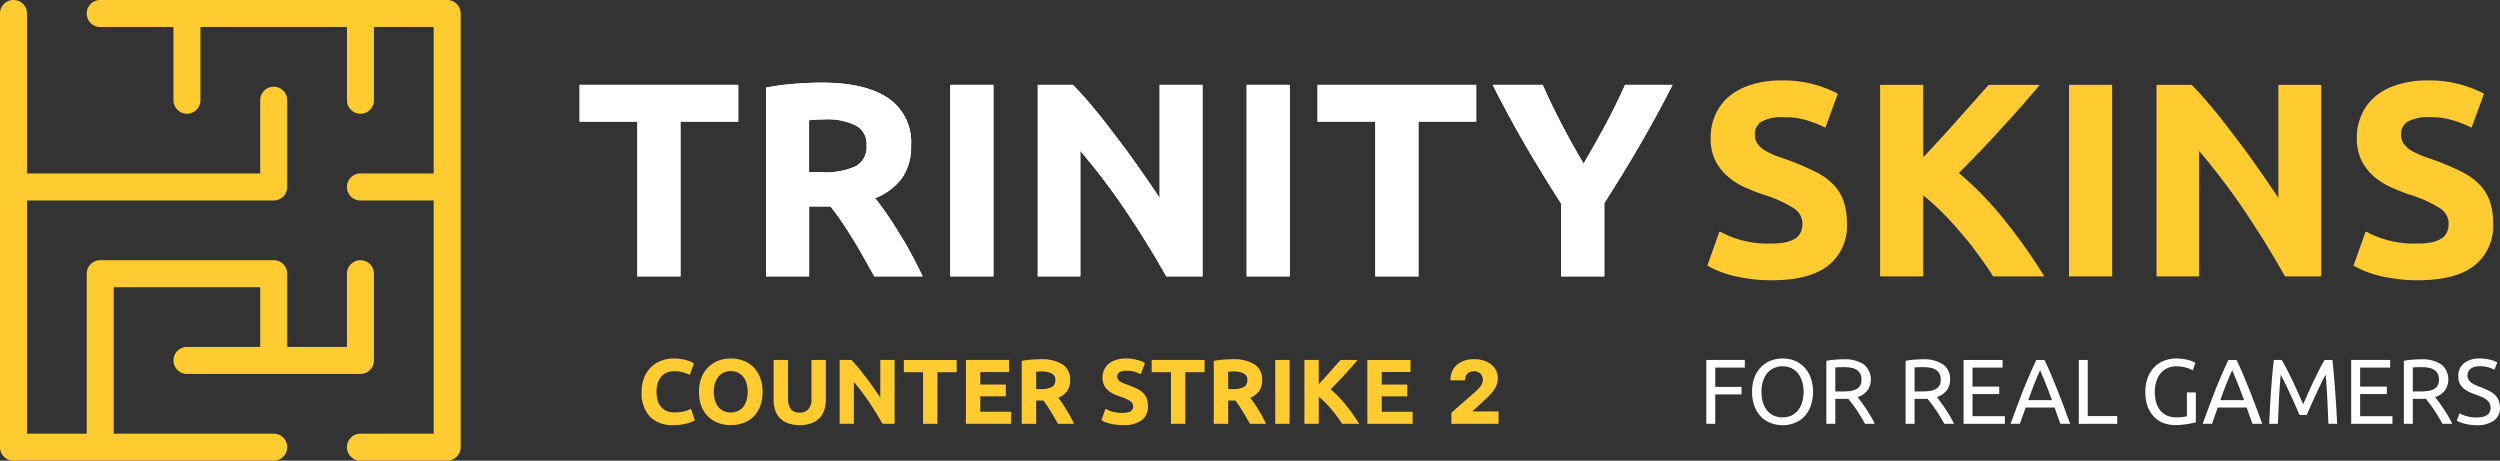 <svg id="site_logo_cs2" data-name="site_logo cs2" xmlns="http://www.w3.org/2000/svg" width="271.345" height="50" viewBox="0 0 271.345 50">
  <rect x="0" y="0" width="271.345" height="50" fill="#333333" stroke="none"/>
  <path id="Контур_16341" data-name="Контур 16341" d="M48.535,0H10.879a1.465,1.465,0,0,0,0,2.93h7.949v7.949a1.465,1.465,0,0,0,2.93,0V2.93h15.9v7.949a1.465,1.465,0,0,0,2.93,0V2.93H47.07v15.9H39.121a1.465,1.465,0,0,0,0,2.93H47.07V47.07H39.121a1.465,1.465,0,0,0,0,2.93h9.414A1.465,1.465,0,0,0,50,48.535h0V1.465A1.465,1.465,0,0,0,48.535,0Z" fill="#fecc30"/>
  <path id="Контур_16342" data-name="Контур 16342" d="M39.121,28.242a1.465,1.465,0,0,0-1.465,1.465v7.949H31.172V29.707a1.465,1.465,0,0,0-1.465-1.465H10.879a1.465,1.465,0,0,0-1.465,1.465V47.07H2.93V21.758H29.707a1.465,1.465,0,0,0,1.465-1.465V10.879a1.465,1.465,0,0,0-2.93,0v7.949H2.93V1.465a1.465,1.465,0,0,0-2.93,0v47.07H0A1.465,1.465,0,0,0,1.465,50H29.707a1.465,1.465,0,1,0,0-2.93H12.344v-15.9h15.9v6.484H20.293a1.465,1.465,0,1,0,0,2.93H39.121a1.465,1.465,0,0,0,1.465-1.465V29.707A1.465,1.465,0,0,0,39.121,28.242Z" fill="#fecc30"/>
  <path id="Контур_16343" data-name="Контур 16343" d="M80.128,9.21V13.2h-6.27V30h-4.68V13.2h-6.27V9.21Z" fill="#fff"/>
  <path id="Контур_16344" data-name="Контур 16344" d="M80.128,9.21V13.2h-6.27V30h-4.68V13.2h-6.27V9.21Z" fill="#fff"/>
  <path id="Контур_16345" data-name="Контур 16345" d="M89.225,8.97q4.68,0,7.17,1.68a5.749,5.749,0,0,1,2.49,5.16,5.854,5.854,0,0,1-1.02,3.57,6.564,6.564,0,0,1-2.88,2.13q.63.78,1.32,1.8.69.99,1.35,2.1.69,1.08,1.32,2.28.63,1.17,1.17,2.31H94.9q-.57-1.02-1.17-2.07-.57-1.05-1.2-2.04-.6-.99-1.2-1.86a18.956,18.956,0,0,0-1.2-1.62h-2.31V30h-4.68V9.51a26.553,26.553,0,0,1,3.15-.42Q87.935,8.97,89.225,8.97Zm.27,3.99q-.51,0-.93.03l-.75.06v5.64h1.32a7.971,7.971,0,0,0,3.78-.66,2.386,2.386,0,0,0,1.14-2.25,2.248,2.248,0,0,0-1.17-2.16A6.912,6.912,0,0,0,89.5,12.96Z" fill="#fff"/>
  <path id="Контур_16346" data-name="Контур 16346" d="M89.225,8.97q4.68,0,7.17,1.68a5.749,5.749,0,0,1,2.49,5.16,5.854,5.854,0,0,1-1.02,3.57,6.564,6.564,0,0,1-2.88,2.13q.63.78,1.32,1.8.69.99,1.35,2.1.69,1.08,1.32,2.28.63,1.17,1.17,2.31H94.9q-.57-1.02-1.17-2.07-.57-1.05-1.2-2.04-.6-.99-1.2-1.86a18.956,18.956,0,0,0-1.2-1.62h-2.31V30h-4.68V9.51a26.553,26.553,0,0,1,3.15-.42Q87.935,8.97,89.225,8.97Zm.27,3.99q-.51,0-.93.03l-.75.06v5.64h1.32a7.971,7.971,0,0,0,3.78-.66,2.386,2.386,0,0,0,1.14-2.25,2.248,2.248,0,0,0-1.17-2.16A6.912,6.912,0,0,0,89.5,12.96Z" fill="#fff"/>
  <path id="Контур_16347" data-name="Контур 16347" d="M103.145,9.21h4.68V30h-4.68Z" fill="#fff"/>
  <path id="Контур_16348" data-name="Контур 16348" d="M103.145,9.21h4.68V30h-4.68Z" fill="#fff"/>
  <path id="Контур_16349" data-name="Контур 16349" d="M126.587,30q-2.01-3.57-4.35-7.05a71.648,71.648,0,0,0-4.98-6.57V30h-4.62V9.21h3.81q.99.99,2.19,2.43t2.43,3.09q1.26,1.62,2.49,3.39,1.23,1.74,2.31,3.36V9.21h4.65V30Z" fill="#fff"/>
  <path id="Контур_16350" data-name="Контур 16350" d="M126.587,30q-2.01-3.57-4.35-7.05a71.648,71.648,0,0,0-4.98-6.57V30h-4.62V9.21h3.81q.99.99,2.19,2.43t2.43,3.09q1.26,1.62,2.49,3.39,1.23,1.74,2.31,3.36V9.21h4.65V30Z" fill="#fff"/>
  <path id="Контур_16351" data-name="Контур 16351" d="M135.313,9.21h4.68V30h-4.68Z" fill="#fff"/>
  <path id="Контур_16352" data-name="Контур 16352" d="M135.313,9.21h4.68V30h-4.68Z" fill="#fff"/>
  <path id="Контур_16353" data-name="Контур 16353" d="M160.225,9.21V13.2h-6.27V30h-4.68V13.2h-6.27V9.21Z" fill="#fff"/>
  <path id="Контур_16354" data-name="Контур 16354" d="M160.225,9.21V13.2h-6.27V30h-4.68V13.2h-6.27V9.21Z" fill="#fff"/>
  <path id="Контур_16355" data-name="Контур 16355" d="M171.878,17.76q1.26-2.13,2.4-4.26t2.1-4.29h5.16q-1.71,3.36-3.54,6.51t-3.87,6.33V30h-4.68V22.11q-2.04-3.18-3.9-6.36-1.83-3.18-3.54-6.54h5.43q.96,2.16,2.07,4.29T171.878,17.76Z" fill="#fff"/>
  <path id="Контур_16356" data-name="Контур 16356" d="M171.878,17.76q1.26-2.13,2.4-4.26t2.1-4.29h5.16q-1.71,3.36-3.54,6.51t-3.87,6.33V30h-4.68V22.11q-2.04-3.18-3.9-6.36-1.83-3.18-3.54-6.54h5.43q.96,2.16,2.07,4.29T171.878,17.76Z" fill="#fff"/>
  <path id="Контур_16357" data-name="Контур 16357" d="M192.271,26.43a7.192,7.192,0,0,0,1.62-.15,3.445,3.445,0,0,0,1.05-.45,1.6,1.6,0,0,0,.54-.69,2.407,2.407,0,0,0,.15-.87,1.973,1.973,0,0,0-.96-1.68,13.239,13.239,0,0,0-3.3-1.47q-1.02-.36-2.04-.81a8.167,8.167,0,0,1-1.83-1.17,5.847,5.847,0,0,1-1.32-1.71,5.451,5.451,0,0,1-.51-2.46,5.955,5.955,0,0,1,.54-2.58,5.505,5.505,0,0,1,1.53-1.98,6.81,6.81,0,0,1,2.4-1.23,10.439,10.439,0,0,1,3.18-.45,12.715,12.715,0,0,1,6.15,1.44l-1.35,3.69a11.653,11.653,0,0,0-1.95-.78,7.914,7.914,0,0,0-2.55-.36,4.668,4.668,0,0,0-2.43.48,1.542,1.542,0,0,0-.72,1.41,1.646,1.646,0,0,0,.27.96,2.88,2.88,0,0,0,.75.72,10.087,10.087,0,0,0,1.14.57q.66.24,1.44.51a28.464,28.464,0,0,1,2.82,1.2,7.037,7.037,0,0,1,1.98,1.35,4.858,4.858,0,0,1,1.2,1.83,7.353,7.353,0,0,1,.39,2.55,5.458,5.458,0,0,1-2.04,4.53q-2.04,1.59-6.15,1.59a15.643,15.643,0,0,1-2.49-.18,15.092,15.092,0,0,1-1.98-.39,12.424,12.424,0,0,1-1.47-.51q-.6-.27-1.02-.51l1.32-3.72a10.79,10.79,0,0,0,5.64,1.32Z" fill="#fecc30"/>
  <path id="Контур_16358" data-name="Контур 16358" d="M216.332,30q-.63-1.02-1.5-2.19a28.358,28.358,0,0,0-1.86-2.37q-.99-1.2-2.07-2.28a21.13,21.13,0,0,0-2.16-1.95V30h-4.68V9.21h4.68v7.86q1.83-1.92,3.66-3.99,1.86-2.1,3.45-3.87h5.55q-2.13,2.52-4.29,4.86-2.13,2.34-4.5,4.71a35.123,35.123,0,0,1,4.8,4.92,57.578,57.578,0,0,1,4.47,6.3Z" fill="#fecc30"/>
  <path id="Контур_16359" data-name="Контур 16359" d="M224.57,9.21h4.68V30h-4.68Z" fill="#fecc30"/>
  <path id="Контур_16360" data-name="Контур 16360" d="M248.012,30q-2.01-3.57-4.35-7.05a71.648,71.648,0,0,0-4.98-6.57V30h-4.62V9.21h3.81q.99.99,2.19,2.43t2.43,3.09q1.26,1.62,2.49,3.39,1.23,1.74,2.31,3.36V9.21h4.65V30Z" fill="#fecc30"/>
  <path id="Контур_16361" data-name="Контур 16361" d="M262.408,26.43a7.192,7.192,0,0,0,1.62-.15,3.445,3.445,0,0,0,1.05-.45,1.6,1.6,0,0,0,.54-.69,2.407,2.407,0,0,0,.15-.87,1.973,1.973,0,0,0-.96-1.68,13.239,13.239,0,0,0-3.3-1.47q-1.02-.36-2.04-.81a8.168,8.168,0,0,1-1.83-1.17,5.847,5.847,0,0,1-1.32-1.71,5.451,5.451,0,0,1-.51-2.46,5.955,5.955,0,0,1,.54-2.58,5.505,5.505,0,0,1,1.53-1.98,6.81,6.81,0,0,1,2.4-1.23,10.438,10.438,0,0,1,3.18-.45,12.715,12.715,0,0,1,6.15,1.44l-1.35,3.69a11.652,11.652,0,0,0-1.95-.78,7.914,7.914,0,0,0-2.55-.36,4.668,4.668,0,0,0-2.43.48,1.542,1.542,0,0,0-.72,1.41,1.646,1.646,0,0,0,.27.96,2.88,2.88,0,0,0,.75.72,10.086,10.086,0,0,0,1.14.57q.66.24,1.44.51a28.467,28.467,0,0,1,2.82,1.2,7.037,7.037,0,0,1,1.98,1.35,4.858,4.858,0,0,1,1.2,1.83,7.353,7.353,0,0,1,.39,2.55,5.458,5.458,0,0,1-2.04,4.53q-2.04,1.59-6.15,1.59a15.643,15.643,0,0,1-2.49-.18,15.093,15.093,0,0,1-1.98-.39,12.424,12.424,0,0,1-1.47-.51q-.6-.27-1.02-.51l1.32-3.72a10.79,10.79,0,0,0,5.64,1.32Z" fill="#fecc30"/>
  <path id="Контур_16362" data-name="Контур 16362" d="M185.2,46V39.07h4.18v.83h-3.21v2.09h2.85v.82h-2.85V46Z" fill="#fff"/>
  <path id="Контур_16363" data-name="Контур 16363" d="M190.167,42.53a4.386,4.386,0,0,1,.26-1.57,3.289,3.289,0,0,1,.72-1.13,3.008,3.008,0,0,1,1.06-.69,3.627,3.627,0,0,1,1.29-.23,3.434,3.434,0,0,1,1.26.23,2.908,2.908,0,0,1,1.05.69,3.171,3.171,0,0,1,.71,1.13,4.7,4.7,0,0,1,0,3.14,3.276,3.276,0,0,1-.71,1.14,2.974,2.974,0,0,1-1.05.68,3.436,3.436,0,0,1-1.26.23,3.629,3.629,0,0,1-1.29-.23,3.078,3.078,0,0,1-1.06-.68,3.4,3.4,0,0,1-.72-1.14A4.387,4.387,0,0,1,190.167,42.53Zm1.02,0a3.888,3.888,0,0,0,.16,1.15,2.634,2.634,0,0,0,.45.87,2.106,2.106,0,0,0,.72.56,2.354,2.354,0,0,0,.96.19,2.283,2.283,0,0,0,.95-.19,2.007,2.007,0,0,0,.71-.56,2.524,2.524,0,0,0,.46-.87,3.888,3.888,0,0,0,.16-1.15,3.788,3.788,0,0,0-.16-1.14,2.514,2.514,0,0,0-.46-.88,1.908,1.908,0,0,0-.71-.55,2.183,2.183,0,0,0-.95-.2,2.25,2.25,0,0,0-.96.2,2,2,0,0,0-.72.55,2.621,2.621,0,0,0-.45.88A3.788,3.788,0,0,0,191.187,42.53Z" fill="#fff"/>
  <path id="Контур_16364" data-name="Контур 16364" d="M201.62,43.1q.161.2.4.53t.51.72q.26.39.51.82a7.84,7.84,0,0,1,.44.83h-1.06q-.2-.38-.44-.77t-.47-.74q-.24-.36-.48-.67t-.42-.54q-.131.01-.27.01H199.2V46h-.97V39.17a5.149,5.149,0,0,1,.91-.13q.51-.04.93-.04a3.763,3.763,0,0,1,2.22.55,2.106,2.106,0,0,1,.4,2.82A2.124,2.124,0,0,1,201.62,43.1Zm-1.47-3.25q-.619,0-.95.03v2.61h.69a7.323,7.323,0,0,0,.9-.05,1.992,1.992,0,0,0,.67-.19,1.018,1.018,0,0,0,.43-.39,1.352,1.352,0,0,0,.15-.68,1.284,1.284,0,0,0-.15-.65,1.1,1.1,0,0,0-.41-.41,1.728,1.728,0,0,0-.6-.21A4.205,4.205,0,0,0,200.15,39.85Z" fill="#fff"/>
  <path id="Контур_16365" data-name="Контур 16365" d="M210.224,43.1c.106.133.24.31.4.53s.336.453.51.72.343.533.51.82a7.84,7.84,0,0,1,.44.83h-1.06q-.2-.38-.44-.77c-.154-.26-.31-.507-.47-.74s-.32-.463-.48-.67-.294-.387-.42-.54q-.131.01-.27.01H207.8V46h-.97V39.17a5.135,5.135,0,0,1,.91-.13q.51-.04.93-.04a3.763,3.763,0,0,1,2.22.55,1.885,1.885,0,0,1,.77,1.64,1.906,1.906,0,0,1-.37,1.18A2.124,2.124,0,0,1,210.224,43.1Zm-1.47-3.25c-.414,0-.73.01-.95.03v2.61h.69a7.323,7.323,0,0,0,.9-.05,2,2,0,0,0,.67-.19,1.024,1.024,0,0,0,.43-.39,1.353,1.353,0,0,0,.15-.68,1.285,1.285,0,0,0-.15-.65,1.1,1.1,0,0,0-.41-.41,1.728,1.728,0,0,0-.6-.21A4.2,4.2,0,0,0,208.754,39.85Z" fill="#fff"/>
  <path id="Контур_16366" data-name="Контур 16366" d="M213.123,46V39.07h4.23v.83h-3.26v2.06h2.9v.81h-2.9v2.4h3.51V46Z" fill="#fff"/>
  <path id="Контур_16367" data-name="Контур 16367" d="M223.632,46q-.171-.45-.32-.88c-.1-.293-.2-.59-.31-.89h-3.14l-.63,1.77h-1.01q.4-1.1.75-2.03t.68-1.78q.339-.84.67-1.6t.69-1.52h.89q.36.75.69,1.52t.66,1.6q.339.84.69,1.78t.75,2.03Zm-.91-2.57q-.321-.87-.64-1.68t-.65-1.57q-.351.75-.67,1.57t-.62,1.68Z" fill="#fff"/>
  <path id="Контур_16368" data-name="Контур 16368" d="M229.8,45.16V46h-4.17V39.07h.97v6.09Z" fill="#fff"/>
  <path id="Контур_16369" data-name="Контур 16369" d="M237.362,42.59h.97v3.24a3.592,3.592,0,0,1-.35.09c-.146.033-.32.067-.52.1s-.406.06-.64.08a6.259,6.259,0,0,1-.71.04,3.554,3.554,0,0,1-1.33-.24,2.833,2.833,0,0,1-1.03-.7,3.231,3.231,0,0,1-.67-1.13,4.745,4.745,0,0,1-.23-1.54,4.243,4.243,0,0,1,.26-1.54,3.4,3.4,0,0,1,.72-1.14,3.023,3.023,0,0,1,1.05-.7,3.52,3.52,0,0,1,1.3-.24,5.091,5.091,0,0,1,.83.06,4.739,4.739,0,0,1,.63.14,2.744,2.744,0,0,1,.42.16,2,2,0,0,1,.23.12l-.31.81a2.527,2.527,0,0,0-.77-.31,3.727,3.727,0,0,0-.98-.13,2.424,2.424,0,0,0-.97.19,2.077,2.077,0,0,0-.74.55,2.65,2.65,0,0,0-.47.88,3.635,3.635,0,0,0-.17,1.15,4.278,4.278,0,0,0,.14,1.13,2.6,2.6,0,0,0,.44.88,2.086,2.086,0,0,0,.73.56,2.473,2.473,0,0,0,1.03.2,5.322,5.322,0,0,0,.71-.04,3.711,3.711,0,0,0,.43-.09Z" fill="#fff"/>
  <path id="Контур_16370" data-name="Контур 16370" d="M244.481,46q-.17-.45-.32-.88t-.31-.89h-3.14l-.63,1.77h-1.01q.4-1.1.75-2.03t.68-1.78q.34-.84.67-1.6t.69-1.52h.89q.36.75.69,1.52t.66,1.6q.341.84.69,1.78t.75,2.03Zm-.91-2.57q-.319-.87-.64-1.68t-.65-1.57q-.35.75-.67,1.57t-.62,1.68Z" fill="#fff"/>
  <path id="Контур_16371" data-name="Контур 16371" d="M249.592,45.04q-.1-.24-.27-.61c-.107-.247-.223-.513-.35-.8s-.263-.58-.41-.88-.273-.593-.4-.86-.247-.517-.36-.73-.193-.377-.26-.49q-.11,1.18-.18,2.56t-.12,2.77h-.95q.04-.9.09-1.81t.11-1.8q.07-.89.14-1.73t.17-1.59h.85q.27.44.58,1.04t.62,1.26q.311.65.6,1.31l.53,1.19.53-1.19q.29-.66.6-1.31t.62-1.26q.311-.6.58-1.04h.85q.341,3.35.51,6.93h-.95q-.05-1.4-.12-2.77t-.18-2.56q-.1.17-.27.49c-.107.213-.223.457-.35.73s-.263.553-.41.86-.273.593-.4.88-.247.553-.36.8-.193.45-.26.61Z" fill="#fff"/>
  <path id="Контур_16372" data-name="Контур 16372" d="M255.193,46V39.07h4.23v.83h-3.26v2.06h2.9v.81h-2.9v2.4h3.51V46Z" fill="#fff"/>
  <path id="Контур_16373" data-name="Контур 16373" d="M264.3,43.1q.161.2.4.53t.51.72q.26.39.51.82a7.84,7.84,0,0,1,.44.83H265.1q-.2-.38-.44-.77t-.47-.74q-.24-.36-.48-.67t-.42-.54q-.131.01-.27.01h-1.14V46h-.97V39.17a5.148,5.148,0,0,1,.91-.13q.51-.04.93-.04a3.763,3.763,0,0,1,2.22.55,2.106,2.106,0,0,1,.4,2.82A2.123,2.123,0,0,1,264.3,43.1Zm-1.47-3.25q-.619,0-.95.03v2.61h.69a7.323,7.323,0,0,0,.9-.05,1.992,1.992,0,0,0,.67-.19,1.018,1.018,0,0,0,.43-.39,1.353,1.353,0,0,0,.15-.68,1.285,1.285,0,0,0-.15-.65,1.1,1.1,0,0,0-.41-.41,1.728,1.728,0,0,0-.6-.21A4.205,4.205,0,0,0,262.826,39.85Z" fill="#fff"/>
  <path id="Контур_16374" data-name="Контур 16374" d="M268.8,45.31q1.52,0,1.52-1.04a.988.988,0,0,0-.14-.54,1.185,1.185,0,0,0-.36-.39,2.354,2.354,0,0,0-.53-.29q-.29-.12-.62-.24a7.135,7.135,0,0,1-.72-.29,2.752,2.752,0,0,1-.59-.39,1.777,1.777,0,0,1-.4-.54,1.821,1.821,0,0,1-.14-.75,1.738,1.738,0,0,1,.62-1.42,2.614,2.614,0,0,1,1.71-.51,4.3,4.3,0,0,1,1.14.14,2.537,2.537,0,0,1,.76.29l-.31.79a2.6,2.6,0,0,0-.63-.25,3.181,3.181,0,0,0-.96-.13,2.138,2.138,0,0,0-.52.06,1.333,1.333,0,0,0-.42.18.919.919,0,0,0-.29.31.869.869,0,0,0-.1.43.929.929,0,0,0,.11.47,1.144,1.144,0,0,0,.31.34,2.979,2.979,0,0,0,.46.26q.27.12.59.24.45.18.82.36a2.568,2.568,0,0,1,.65.43,1.678,1.678,0,0,1,.43.6,2.052,2.052,0,0,1,.15.83,1.629,1.629,0,0,1-.67,1.4,3.09,3.09,0,0,1-1.87.49,4.5,4.5,0,0,1-.76-.06,5.837,5.837,0,0,1-.61-.12q-.27-.08-.47-.16t-.3-.15l.29-.8a4.388,4.388,0,0,0,.7.29A3.6,3.6,0,0,0,268.8,45.31Z" fill="#fff"/>
  <path id="Контур_16375" data-name="Контур 16375" d="M73.1,46.14a3.385,3.385,0,0,1-2.58-.94,3.76,3.76,0,0,1-.88-2.67,4.066,4.066,0,0,1,.27-1.53,3.245,3.245,0,0,1,.74-1.14,3.061,3.061,0,0,1,1.12-.71,4.04,4.04,0,0,1,1.41-.24,4.957,4.957,0,0,1,1.43.22,2.794,2.794,0,0,1,.45.17q.18.09.26.14l-.45,1.26a3.741,3.741,0,0,0-.75-.29,3.5,3.5,0,0,0-.96-.12,2.176,2.176,0,0,0-.71.12,1.618,1.618,0,0,0-.61.39,1.9,1.9,0,0,0-.42.68,2.875,2.875,0,0,0-.16,1.02,3.882,3.882,0,0,0,.1.9,2.009,2.009,0,0,0,.34.71,1.724,1.724,0,0,0,.62.48,2.246,2.246,0,0,0,.92.17,4.2,4.2,0,0,0,.61-.04q.27-.04.48-.09a2.958,2.958,0,0,0,.37-.13q.16-.07.29-.13l.43,1.25a3.657,3.657,0,0,1-.93.36A5.423,5.423,0,0,1,73.1,46.14Z" fill="#fecc30"/>
  <path id="Контур_16376" data-name="Контур 16376" d="M77.476,42.53a3.273,3.273,0,0,0,.12.92,2.3,2.3,0,0,0,.36.71,1.664,1.664,0,0,0,.58.45,1.813,1.813,0,0,0,.78.16,1.788,1.788,0,0,0,.77-.16,1.551,1.551,0,0,0,.58-.45,2.039,2.039,0,0,0,.36-.71,3.32,3.32,0,0,0,0-1.84,1.928,1.928,0,0,0-.36-.71,1.509,1.509,0,0,0-.58-.46,1.787,1.787,0,0,0-.77-.16,1.721,1.721,0,0,0-.78.17,1.615,1.615,0,0,0-.58.46,2.157,2.157,0,0,0-.36.71A3.233,3.233,0,0,0,77.476,42.53Zm5.29,0a4.234,4.234,0,0,1-.27,1.57,3.222,3.222,0,0,1-.72,1.13,3,3,0,0,1-1.1.68,3.937,3.937,0,0,1-1.36.23,3.878,3.878,0,0,1-1.34-.23,3.117,3.117,0,0,1-1.1-.68,3.266,3.266,0,0,1-.74-1.13,4.234,4.234,0,0,1-.27-1.57,4.021,4.021,0,0,1,.28-1.56,3.361,3.361,0,0,1,.75-1.14,3.164,3.164,0,0,1,1.1-.69,3.817,3.817,0,0,1,1.32-.23,3.875,3.875,0,0,1,1.34.23,3.046,3.046,0,0,1,1.1.69,3.245,3.245,0,0,1,.74,1.14A4.154,4.154,0,0,1,82.766,42.53Z" fill="#fecc30"/>
  <path id="Контур_16377" data-name="Контур 16377" d="M86.777,46.14a3.57,3.57,0,0,1-1.26-.2,2.482,2.482,0,0,1-.88-.57,2.42,2.42,0,0,1-.51-.87,3.726,3.726,0,0,1-.16-1.12V39.07h1.56v4.18a2.526,2.526,0,0,0,.09.72,1.493,1.493,0,0,0,.26.48.992.992,0,0,0,.4.26,1.636,1.636,0,0,0,.52.08,1.244,1.244,0,0,0,.92-.35,1.618,1.618,0,0,0,.36-1.19V39.07h1.56v4.31a3.525,3.525,0,0,1-.17,1.12,2.338,2.338,0,0,1-.52.88,2.364,2.364,0,0,1-.89.56A3.688,3.688,0,0,1,86.777,46.14Z" fill="#fecc30"/>
  <path id="Контур_16378" data-name="Контур 16378" d="M95.787,46q-.67-1.19-1.45-2.35a23.857,23.857,0,0,0-1.66-2.19V46h-1.54V39.07h1.27q.33.33.73.81t.81,1.03q.42.54.83,1.13t.77,1.12V39.07H97.1V46Z" fill="#fecc30"/>
  <path id="Контур_16379" data-name="Контур 16379" d="M103.836,39.07V40.4h-2.09V46h-1.56V40.4H98.1V39.07Z" fill="#fecc30"/>
  <path id="Контур_16380" data-name="Контур 16380" d="M104.838,46V39.07h4.68v1.31H106.4v1.36h2.77v1.28H106.4v1.67h3.35V46Z" fill="#fecc30"/>
  <path id="Контур_16381" data-name="Контур 16381" d="M112.933,38.99a4.266,4.266,0,0,1,2.39.56,1.917,1.917,0,0,1,.83,1.72,1.956,1.956,0,0,1-.34,1.19,2.189,2.189,0,0,1-.96.71c.14.173.286.373.44.6s.3.453.45.7.3.493.44.76.27.517.39.77h-1.75q-.19-.34-.39-.69t-.4-.68q-.2-.33-.4-.62a6.541,6.541,0,0,0-.4-.54h-.77V46H110.9V39.17a8.83,8.83,0,0,1,1.05-.14Q112.5,38.99,112.933,38.99Zm.09,1.33c-.114,0-.217,0-.31.01l-.25.02v1.88h.44a2.662,2.662,0,0,0,1.26-.22.8.8,0,0,0,.38-.75.749.749,0,0,0-.39-.72A2.305,2.305,0,0,0,113.023,40.32Z" fill="#fecc30"/>
  <path id="Контур_16382" data-name="Контур 16382" d="M121.865,44.81a2.4,2.4,0,0,0,.54-.05,1.159,1.159,0,0,0,.35-.15.543.543,0,0,0,.18-.23.81.81,0,0,0,.05-.29.658.658,0,0,0-.32-.56,4.421,4.421,0,0,0-1.1-.49q-.341-.12-.68-.27a2.717,2.717,0,0,1-.61-.39,1.944,1.944,0,0,1-.44-.57,1.808,1.808,0,0,1-.17-.82,1.985,1.985,0,0,1,.18-.86,1.835,1.835,0,0,1,.51-.66,2.264,2.264,0,0,1,.8-.41,3.475,3.475,0,0,1,1.06-.15,4.239,4.239,0,0,1,2.05.48l-.45,1.23a3.9,3.9,0,0,0-.65-.26,2.642,2.642,0,0,0-.85-.12,1.553,1.553,0,0,0-.81.16.514.514,0,0,0-.24.47.549.549,0,0,0,.09.32.957.957,0,0,0,.25.24,3.345,3.345,0,0,0,.38.19q.219.08.48.17a9.5,9.5,0,0,1,.94.4,2.362,2.362,0,0,1,.66.45,1.623,1.623,0,0,1,.4.61,2.466,2.466,0,0,1,.13.85,1.82,1.82,0,0,1-.68,1.51,3.307,3.307,0,0,1-2.05.53,5.206,5.206,0,0,1-.83-.06,5.025,5.025,0,0,1-.66-.13,4.132,4.132,0,0,1-.49-.17c-.134-.06-.247-.117-.34-.17l.44-1.24a3.6,3.6,0,0,0,1.88.44Z" fill="#fecc30"/>
  <path id="Контур_16383" data-name="Контур 16383" d="M130.74,39.07V40.4h-2.09V46h-1.56V40.4H125V39.07Z" fill="#fecc30"/>
  <path id="Контур_16384" data-name="Контур 16384" d="M133.772,38.99a4.263,4.263,0,0,1,2.39.56,1.915,1.915,0,0,1,.83,1.72,1.949,1.949,0,0,1-.34,1.19,2.188,2.188,0,0,1-.96.71q.21.26.44.6t.45.7q.231.36.44.76t.39.77h-1.75q-.189-.34-.39-.69c-.126-.233-.26-.46-.4-.68s-.266-.427-.4-.62a6.115,6.115,0,0,0-.4-.54h-.77V46h-1.56V39.17a8.83,8.83,0,0,1,1.05-.14Q133.342,38.99,133.772,38.99Zm.09,1.33c-.113,0-.216,0-.31.01l-.25.02v1.88h.44a2.656,2.656,0,0,0,1.26-.22.794.794,0,0,0,.38-.75.75.75,0,0,0-.39-.72A2.3,2.3,0,0,0,133.862,40.32Z" fill="#fecc30"/>
  <path id="Контур_16385" data-name="Контур 16385" d="M138.412,39.07h1.56V46h-1.56Z" fill="#fecc30"/>
  <path id="Контур_16386" data-name="Контур 16386" d="M145.666,46q-.21-.34-.5-.73a9.246,9.246,0,0,0-.62-.79q-.33-.4-.69-.76a7.032,7.032,0,0,0-.72-.65V46h-1.56V39.07h1.56v2.62q.61-.64,1.22-1.33t1.15-1.29h1.85q-.71.84-1.43,1.62t-1.5,1.57a11.649,11.649,0,0,1,1.6,1.64,19.141,19.141,0,0,1,1.49,2.1Z" fill="#fecc30"/>
  <path id="Контур_16387" data-name="Контур 16387" d="M148.412,46V39.07h4.68v1.31h-3.12v1.36h2.77v1.28h-2.77v1.67h3.35V46Z" fill="#fecc30"/>
  <path id="Контур_16388" data-name="Контур 16388" d="M.531-.359v-1.2L3.055-3.771q.284-.257.483-.471a1.767,1.767,0,0,0,.3-.432,1.081,1.081,0,0,0,.1-.475.924.924,0,0,0-.125-.492.842.842,0,0,0-.345-.316,1.1,1.1,0,0,0-.5-.111,1.045,1.045,0,0,0-.5.117.819.819,0,0,0-.336.336,1.1,1.1,0,0,0-.12.534H.43A2.272,2.272,0,0,1,.747-6.3a2.1,2.1,0,0,1,.894-.792,3.042,3.042,0,0,1,1.34-.279,3.288,3.288,0,0,1,1.368.264,2.107,2.107,0,0,1,.9.735,1.9,1.9,0,0,1,.319,1.093,2.056,2.056,0,0,1-.159.784,3.2,3.2,0,0,1-.569.858A12.355,12.355,0,0,1,3.676-2.514l-.828.764v.044h2.8V-.359Z" transform="translate(157 46.358)" fill="#fecc30"/>
</svg>
